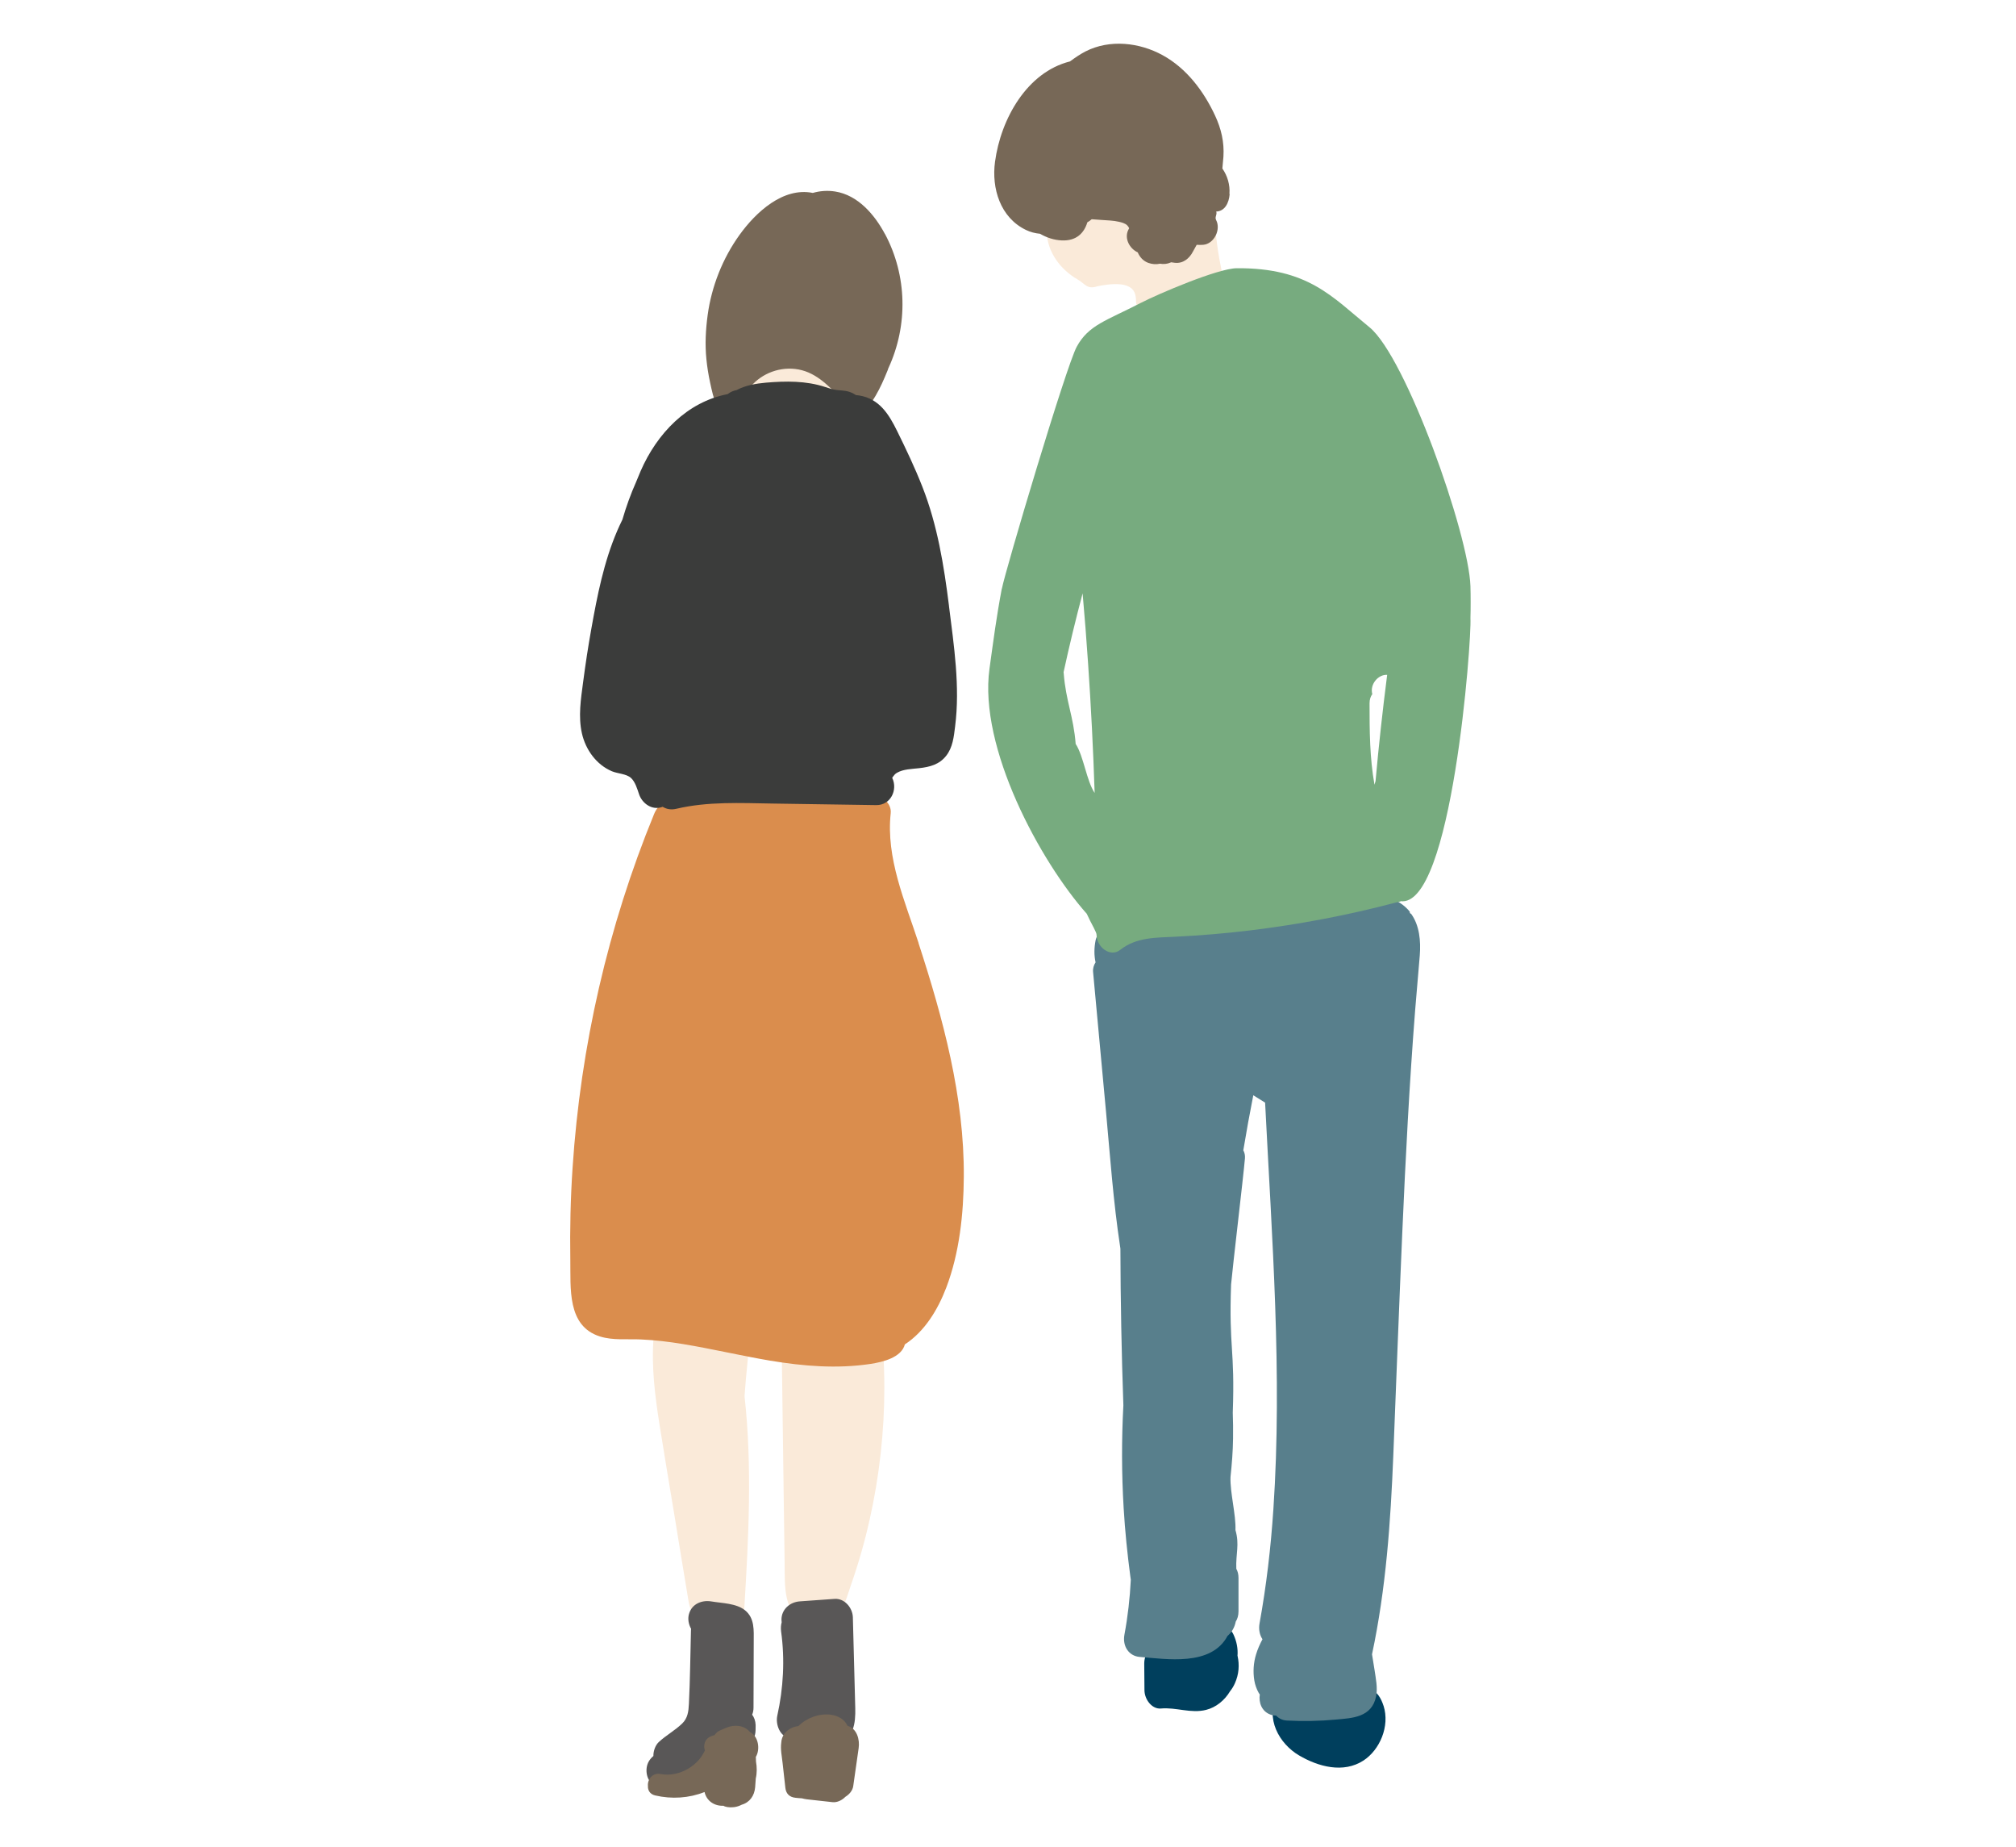 <?xml version="1.0" encoding="UTF-8"?>
<svg id="_レイヤー_1" data-name="レイヤー 1" xmlns="http://www.w3.org/2000/svg" viewBox="0 0 284.91 261">
  <defs>
    <style>
      .cls-1 {
        fill: #77ab7f;
      }

      .cls-2 {
        fill: #595757;
      }

      .cls-3 {
        fill: #587f8c;
      }

      .cls-4 {
        fill: #faead9;
      }

      .cls-5 {
        fill: #003f5d;
      }

      .cls-6 {
        fill: #776857;
      }

      .cls-7 {
        fill: #da8d4d;
      }

      .cls-8 {
        fill: #3b3c3b;
      }
    </style>
  </defs>
  <g>
    <path class="cls-5" d="M174.89,233.97c.08-1.02-.12-2.07-.58-3.04-.72-1.54-2.59-1.6-3.64-.52-.34.35-.7.69-1.06,1-.51.33-.99.72-1.46,1.04-.67.46-1.34.92-2.01,1.38-.02.01-.05.03-.07.04-.99-2.03-4.38-1.63-4.36,1.23,0,1.24.02,2.48.03,3.72.01,1.32,1.06,2.7,2.32,2.59,2.16-.2,4.24.74,6.4.19,1.39-.35,2.6-1.33,3.38-2.63.27-.34.5-.71.68-1.12.58-1.29.66-2.61.38-3.87Z"/>
    <path class="cls-5" d="M195.52,241.01c-.33-1.02-.88-2.02-1.87-2.32-.72-.22-1.62-.16-2.36-.14-1.69.04-3.39.31-5.03.77-.6.17-1.06.62-1.35,1.2-.17-2.1-3.07-3.41-4.35-1.1-1.86,3.37.26,6.99,3.02,8.61,2.73,1.61,6.27,2.57,9.11.73,2.3-1.5,3.76-4.84,2.84-7.74Z"/>
    <path class="cls-3" d="M199.24,128.83c-.06-.07-.11-.14-.17-.21-2.86-3.19-7.73-1.99-11.3-1.65-10.49.99-20.96,2.38-31.37,4.13-.72.12-1.4.98-1.56,1.74-.22,1.08-.23,2.13-.01,3.14-.26.4-.4.87-.35,1.37.61,6.59,1.22,13.18,1.83,19.77.58,6.32,1.03,12.69,1.98,18.96.02.12.04.23.05.35.02,7.38.16,14.76.42,22.13-.26,4.84-.25,9.7.04,14.54.19,3.22.52,6.43.94,9.62.02.17.04.33.07.5-.13,2.61-.42,5.18-.9,7.75-.31,1.66.65,3.03,2.15,3.15,3.74.29,10.11,1.38,12.42-2.97.57-.49.99-1.15,1.16-2.02.24-.37.39-.86.39-1.45v-4.72c0-.51-.11-.94-.31-1.29-.09-2.14.48-3.41-.12-5.47.08-2.22-.78-5.29-.7-7.5.19-1.81.34-3.63.36-5.46.02-1.21,0-2.42-.04-3.63.32-9.14-.56-8.97-.24-18.11.26-2.84,1.71-14.98,1.96-17.82.04-.41-.05-.81-.23-1.15.43-2.6.9-5.19,1.41-7.77.56.35,1.11.69,1.67,1.04.96,19.08,2.45,38.34,1.17,57.44-.36,5.43-.99,10.83-1.96,16.17-.14.79.01,1.61.42,2.21-.36.68-.68,1.38-.91,2.15-.36,1.19-.45,2.46-.24,3.7.1.6.32,1.2.61,1.72.04.07.1.16.16.24-.17,1.13.26,2.39,1.51,2.84.27.1.54.14.8.14.38.41.89.66,1.51.7,2.32.12,4.64.08,6.95-.14,2.26-.21,5.06-.27,5.67-3.29.24-1.21-.05-2.51-.22-3.7-.11-.75-.23-1.49-.36-2.23,1.97-9.25,2.63-18.65,3.01-28.15.42-10.5.81-21.01,1.27-31.51.46-10.48,1-20.96,1.82-31.41.2-2.56.45-5.12.65-7.68.16-2.06-.04-4.25-1.23-5.89-.11-.01-.2-.11-.18-.24Z"/>
    <path class="cls-4" d="M171.73,32.06c-.16-.53-.2-1.22-.63-1.51-.24-.16-.48-.31-.72-.46-.17-.69-.39-1.36-.66-2.02-.22-.54-.56-.91-.97-1.13.02-.14.04-.28.07-.41.29-1.36-.86-2.42-2.11-2.67-2.13-2.76-5.76-1.88-8.63-.97-1.93.61-3.78,1.57-5.04,3.09-.81.66-1.56,1.42-2.22,2.26-.51.65-.58,1.51-.32,2.27-1.18-.03-2.61.94-2.58,2.24.08,2.79,1.88,5.3,4.35,6.72,1.09.62,1.34,1.48,2.82.98,7.37-1.5,4.72,3.03,5.77,2.63,2.02-.76,12.27-2.62,11.96-4.05-.26-1.2-.76-3.36-1.09-6.96Z"/>
    <path class="cls-6" d="M173.75,27.4c.1-1.3-.29-2.57-1-3.59.04-.56.11-1.12.15-1.67.13-2.06-.31-3.94-1.18-5.81-1.6-3.44-4.03-6.68-7.41-8.53-3.27-1.8-7.47-2.28-10.89-.54-.78.4-1.5.9-2.21,1.42-6.06,1.52-9.77,8.09-10.59,14.18-.51,3.76.75,7.89,4.37,9.63.62.3,1.3.48,1.99.54.94.55,1.98.89,3.08.94,2.05.09,3.15-1.03,3.61-2.56.22-.12.42-.26.61-.43.07,0,.13,0,.2.01.41.03.82.06,1.22.09.8.06,1.62.07,2.4.25.41.09.92.22,1.21.52.08.08.21.25.27.4-.02.02-.06.1-.13.24-.59,1.21.19,2.64,1.34,3.17.28.67.78,1.23,1.51,1.49.54.19,1.1.23,1.63.11.51.09,1.05.04,1.51-.17.02-.01.04-.02.07-.03.17.03.34.05.51.07,1.17.14,2.07-.61,2.57-1.58.16-.31.34-.63.53-.96.3.02.61.02.91,0,1.56-.12,2.54-2.17,1.84-3.49-.24-.46.18-.75.01-1.21,1.21-.04,1.8-1.21,1.9-2.45Z"/>
    <path class="cls-1" d="M141.58,83.17c-.78,4.12-1.16,7.15-1.74,11.31-1.55,11.17,7.16,27.22,13.75,34.64.15.31.3.62.45.94.24.51.93,1.68.93,2,0,1.76,1.94,3.27,3.35,2.15,2.25-1.79,5.06-1.72,7.71-1.85,3.51-.17,7.02-.46,10.51-.88,6.93-.84,13.81-2.13,20.59-3.92.25-.07,1.02-.18.76-.23,7.31,1.13,10.12-37.07,9.92-39.98.04-1.23.04-3.26,0-4.52-.24-7.4-9.12-32.4-14.27-36.59-5.28-4.3-8.68-8.42-18.76-8.34-2.67.02-11.14,3.65-13.56,4.9-4.85,2.51-7.37,3.1-9.05,6.19-1.49,2.73-10.1,31.65-10.58,34.19ZM152.02,105.13c-.3-3.91-1.39-6.06-1.69-9.98,0-.06-.01-.12-.02-.17.81-3.74,1.71-7.45,2.69-11.14.29,3.29.55,6.57.77,9.87.42,6.1.73,12.22.93,18.33-1.15-1.72-1.55-5.17-2.67-6.91ZM196.04,95.36c-.64,4.98-1.19,9.98-1.64,14.99-.05.18-.1.36-.15.53-.68-3.78-.7-7.66-.7-11.5,0-.55.15-.98.39-1.3-.38-1.39.84-2.81,2.1-2.72Z"/>
  </g>
  <g>
    <path class="cls-4" d="M105.22,197.26c.12-1.72.28-3.44.46-5.16.2-1.8.36-3.56-.74-5.14-.94-1.35-2.42-2.14-3.96-2.6-3-.88-6.44-.71-8.34,2.07-.43.62-.45,1.41-.21,2.11-.03.13-.05.26-.06.4-.33,4.17.2,8.33.85,12.44.66,4.18,1.37,8.35,2.06,12.53.68,4.11,1.33,8.23,2.03,12.34.34,1.97,1.59,3.89,3.82,3.79.3-.01.6-.07.87-.16,1.67.24,3.07-.75,3.18-2.51.61-10.01,1.15-20.15.04-30.11Z"/>
    <path class="cls-4" d="M124.8,190.83c-.13-2.02-.7-3.69-2.91-4.19-2.62-.6-5.43.04-7.56,1.64-.15.06-.29.13-.42.21-1.51-.47-3.46.31-3.43,2.37.09,6.71.18,13.42.27,20.14.05,3.36.09,6.71.14,10.07.04,3.04-.26,7.14,3.34,8.3,1.43.46,3.01.08,4.05-1.02,1.05-1.12,1.48-2.98,1.98-4.39,1.06-3.02,1.94-6.1,2.64-9.23,1.37-6.11,2.08-12.4,2.08-18.66,0-1.75-.06-3.49-.17-5.24Z"/>
    <path class="cls-2" d="M106.3,242.28c.12-.29.19-.62.19-.99.01-3.1.02-6.21.03-9.31,0-1.6.16-3.33-1.23-4.45-1.25-1-3.22-.99-4.75-1.25-1.38-.23-2.79.36-3.18,1.81-.18.65-.05,1.43.31,2.06,0,.08-.02.16-.02.24-.09,3.45-.12,6.91-.29,10.36-.05,1.07-.17,2.03-.96,2.79-1.01.97-2.26,1.65-3.29,2.6-.48.44-.78,1.24-.77,1.98-.51.44-.85.94-.95,1.66-.1.74.09,1.68.71,2.17,1.97,1.57,4.44,1.95,6.71.71.6-.33,1.02-.93,1.19-1.6,1.5-.73,2.7-2.06,3.54-3.5.1-.18.2-.35.3-.53,1.47.18,2.91-.87,2.94-2.53,0-.25,0-.5.01-.74-.02-.61-.21-1.1-.5-1.49Z"/>
    <path class="cls-2" d="M120.87,241.37c-.11-4.29-.23-8.57-.34-12.86-.04-1.32-1.16-2.69-2.59-2.59-1.64.12-3.27.24-4.91.35-1.39.1-2.59,1.12-2.59,2.59,0,.12.01.25.03.37-.11.39-.14.82-.08,1.3.55,3.95.32,8.01-.54,11.9-.27,1.22.37,2.99,1.81,3.18,1.02.14,2.05.28,3.07.42,1.11.15,2.39.51,3.49.27,2.46-.53,2.7-2.84,2.65-4.94Z"/>
    <path class="cls-6" d="M119.78,243.87c-.4-.92-1.37-1.47-2.4-1.59-1.65-.19-3.37.45-4.55,1.61-.12.01-.23.03-.34.06-.22.04-.43.11-.62.21-.8.38-1.42,1.11-1.46,2.09-.13.93.09,1.93.19,2.86.13,1.17.26,2.33.39,3.5.09.83.58,1.32,1.41,1.41.3.03.62.07.94.08.21.06.44.11.69.14,1.21.13,2.41.27,3.62.4.65.07,1.33-.25,1.83-.76.57-.35,1.01-.89,1.1-1.49l.77-5.4c.17-1.19-.24-2.75-1.56-3.13Z"/>
    <path class="cls-6" d="M106.8,248.28s.02-.03.03-.05c.62-1.06.37-2.91-.85-3.5-.77-.96-2.18-1.1-3.34-.6l-.87.37c-.34.14-.6.39-.81.69-.08,0-.17.03-.25.05-.6.21-1.02.54-1.15,1.19-.07.33-.04.63.07.89-.09.18-.18.37-.29.54-.15.26-.32.51-.52.74-.44.52-.96.95-1.54,1.3-1.19.71-2.58,1.02-3.95.76-1.13-.22-1.85.82-1.76,1.68-.04.59.26,1.17,1.01,1.35,2.35.55,4.79.39,6.99-.48.29,1.29,1.43,2,2.67,1.94.05.04.19.1.24.11.38.13.91.13,1.31.08.36-.05.71-.17,1.04-.34,1.12-.32,1.79-1.27,1.89-2.46.04-.42.07-.83.09-1.25.18-.77.17-1.59.03-2.4,0-.2-.01-.4-.02-.6Z"/>
    <path class="cls-7" d="M129.82,133.25c-1.93-5.92-4.63-12-3.94-18.36.14-1.35-1.21-2.51-2.47-2.58-.59-.39-1.34-.53-2.11-.36-4.21.96-8.6,1.19-12.88.6-2.26-.32-4.52-1.1-6.83-.86-2.02.21-3.96.91-5.89,1.55-.03,0-.05-.02-.08-.03-1.48-.41-2.65.51-3.18,1.81-6.52,15.89-10.39,32.83-11.52,49.97-.29,4.33-.39,8.68-.32,13.02.07,3.96-.5,9.36,4.19,10.83,1.84.58,3.87.33,5.77.42,2.02.09,4.02.33,6.01.66,4.12.68,8.18,1.65,12.29,2.34,4.71.78,9.41,1.17,14.15.46,1.81-.27,4.39-.92,4.87-2.76,2.79-1.82,4.65-4.88,5.85-8.02,1.87-4.9,2.45-10.45,2.48-15.66.08-11.28-2.93-22.37-6.4-33.02Z"/>
    <path class="cls-6" d="M125.07,33.08c-1.46-2.74-3.81-5.51-7.04-6.02-1.08-.17-2.15-.09-3.16.2-4.21-.85-8.06,2.74-10.35,5.92-2.39,3.32-3.96,7.28-4.51,11.33-.28,2.07-.39,4.15-.18,6.23.11,1.12.29,2.24.53,3.34.23,1.03.45,2.29,1.01,3.19,1.42,2.29,5.08,1.45,7.27,1.33,2.06-.11,3.55,1.37,5.45,1.97,2.54.8,5.22-.06,7.21-1.7,2.05-1.7,3.15-4.1,4.13-6.51.05-.11.08-.23.12-.35,0-.02.02-.03.03-.05,2.76-6.02,2.62-13.01-.5-18.88Z"/>
    <path class="cls-4" d="M119.52,57c-1.8-1.81-3.63-4.02-6.2-4.69-2.49-.65-5.21.16-6.97,2.02-2.29,2.42,1.36,6.08,3.66,3.66.66-.7,1.44-.94,2.29-.57.94.42,1.77,1.28,2.53,2.12.05.28.15.55.3.82.66,1.13,2.39,1.74,3.54.93.11-.08.21-.15.32-.23,1.35-.95,1.78-2.8.52-4.07Z"/>
    <path class="cls-8" d="M134.12,85.64c-.72-5.74-1.64-11.46-3.77-16.87-1.05-2.68-2.29-5.28-3.56-7.86-1.17-2.38-2.52-4.57-5.36-5.03-.16-.03-.32-.04-.48-.06-.1-.06-.2-.12-.29-.18-.79-.45-1.53-.45-2.4-.53-.57-.06-1.1-.25-1.65-.43-2.71-.89-5.56-.85-8.38-.61-1.38.12-2.9.38-4.13,1.05-.45.08-.89.27-1.27.57-5.73,1.1-9.98,5.56-12.29,10.86-.22.51-.43,1.02-.64,1.54-.77,1.73-1.41,3.51-1.94,5.33-.26.53-.51,1.06-.74,1.6-1.89,4.41-2.81,9.12-3.65,13.82-.45,2.5-.83,5.01-1.16,7.53-.32,2.41-.71,4.85-.17,7.26.52,2.3,2.04,4.42,4.24,5.35.81.34,2.04.35,2.69.94.61.56.89,1.56,1.15,2.32.44,1.28,1.79,2.26,3.18,1.81.05-.02.1-.03.15-.05.52.32,1.17.46,1.93.28,4.45-1.05,9.06-.81,13.6-.74,4.88.07,9.77.15,14.65.22,2.04.03,3.08-2.16,2.26-3.85.02-.04.04-.08.08-.13.2-.26.31-.42.58-.58.92-.54,2.15-.54,3.17-.66,1.49-.17,2.82-.51,3.79-1.74.94-1.19,1.09-2.7,1.27-4.16.72-5.65-.17-11.42-.87-17.03Z"/>
  </g>
</svg>